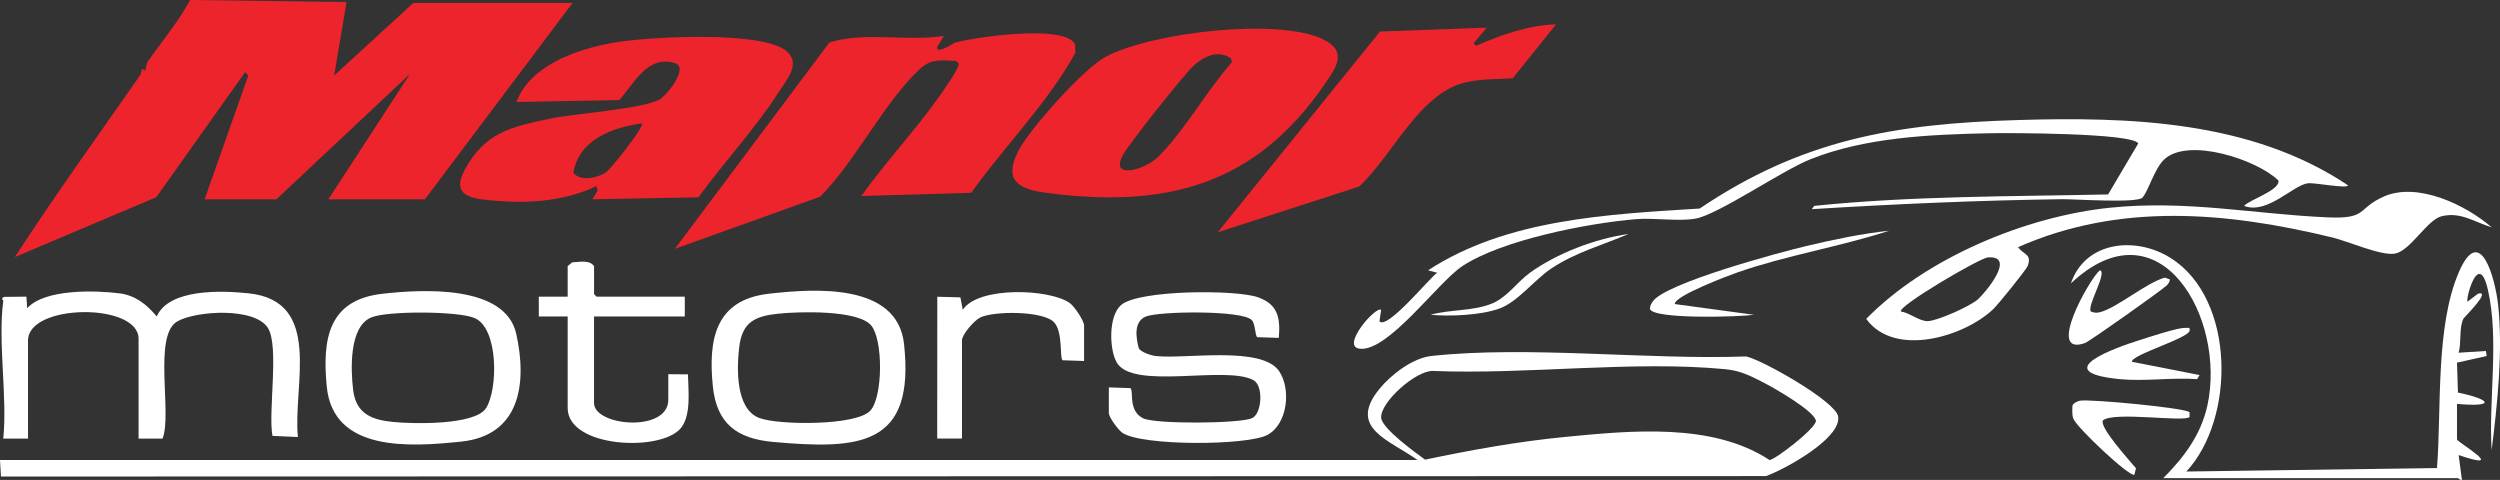 <?xml version="1.0" encoding="UTF-8"?>
<svg id="Layer_2" data-name="Layer 2" xmlns="http://www.w3.org/2000/svg" viewBox="0 0 781.31 150">
  <rect x="0" y="0" width="781.31" height="150" fill="#333333" stroke="none"/>
  <defs>
    <style>
      .cls-1 {
        fill: #ee242c;
      }

      .cls-2 {
        fill: #fff;
      }
    </style>
  </defs>
  <g id="Open_Graph" data-name="Open Graph">
    <g id="Logo">
      <g>
        <path class="cls-1" d="M63.95,62.28l13.66-38.7-1.02-1.01-27.73,39.05L4.65,80.33c12.48-19.21,25.9-37.83,39.02-56.64.54-.78.56-1.96.7-2.15.04-.05.98.57,1.01.52.19-.27.26-2.06.89-2.96,4.41-6.31,9.49-12.25,13.15-19.1l48.88.63-3.86,22.97L129.18.92h49.76l-46.15,61.37h-30.17l25.52-39.2-41.76,39.2h-22.43Z"/>
        <path class="cls-2" d="M442.98,143.76c-8.8-6.35-21.94-9.94-11.84-22.26,3.65-4.45,10.35-9.61,16.2-10.25,30.27-3.27,67.57,1.27,98.39.15,4.97,1.05,27.97,14.03,28.73,18.74,1.11,6.9-16.88,16.63-22.54,18.65L.3,148.93l-.3-5.17h442.98ZM551.55,119.76c-4.34-2.19-7.31-3.89-12.38-4.38-28.64-2.76-62.19,1.74-91.28.55-5.28-.28-16.63,9.82-16.24,14.66.27,3.34,10.79,10.93,13.72,13.06,14.41-3.02,29.08-5.68,43.76-7.1,20.48-1.98,45.99-4.56,63.89,7.22,1.76-.11,14.02-9.5,14.5-12.13.03-2.88-13.09-10.42-15.99-11.88Z"/>
        <path class="cls-1" d="M269.19,61.25c7.44-10.48,16.47-20.04,23.91-30.49,1.18-1.65,6.97-9.66,6.48-10.95l-.82-.76c-4.25-.17-7.62-.79-10.99,2.25-11.02,9.94-20.54,29.34-31.49,40.19l-45.36,16.26,48.3-64.48c11.31-3.47,24.05-.22,35.75-2.04l-2.05,3.36c-.61,2.73,5.24-1.18,5.54-1.26,6.07-1.7,34.23-5.85,37.51.49l.12,2.67c-8.76,15.86-22.04,29.01-32.56,43.77l-34.33.99Z"/>
        <path class="cls-1" d="M243.19,29.06c-7.02,10.99-17.19,21.92-24.91,32.6l-33.15.62,1.65-2.74-.38-1.38c-9.25,4.46-20.24,5.45-30.43,4.66-7.48-.58-15.49-.9-10.74-9.74,6.28-11.69,14.64-13.51,26.78-16.02,7.56-1.57,28.89-3.02,34.21-6.01,1.87-1.05,9.32-9.89,4.71-11.32-8.58-2.67-12.79,6.44-17.39,11.55l-32.13.59c4.27-11.44,18.7-16.38,29.78-18.43,10.49-1.94,46.68-3.98,54.52,2.46,4.8,3.94.18,8.94-2.52,13.18ZM200.6,38.57c-9.34,1.28-19.69,5.1-21.42,15.46,2.43,2.83,7.68,1.54,10.17-.16,1.56-1.06,12.22-14.43,11.25-15.3Z"/>
        <path class="cls-1" d="M413.88,26.48c-21.67,31.46-49.53,38.78-87.2,33.74-9.29-1.24-12.98-4.46-8.22-13.43,3.37-6.36,19.93-25.22,27.11-29.05,14.26-7.6,54.02-12.36,68.13-5.36,7.66,3.8,3.73,8.93.17,14.1ZM361.78,49.17c8.13-7.85,15.5-21.06,23.2-29.7l-.27-1.27c-4.05-2.61-8.07-.76-11.36,2.04-2.96,2.52-20.44,24.59-22.39,28.15-4.27,7.8,6.68,4.79,10.82.78Z"/>
        <path class="cls-1" d="M486.29,7.63l-13.55,16.86c-4.85.21-10.2.18-14.94,1.31-14.22,3.39-22.66,22.86-33.01,32.48l-44.21,14.31,50.7-62.74,33.35-1.2-4.12,4.9.78.78c7.92-3.46,16.21-6.43,25-6.72Z"/>
        <path class="cls-2" d="M701.34,64.34c1.74-1.96,11.22-4.84,10.74-7.91-6.66-6.54-28.32-13.69-35.77-6.54-3.03,2.9-4.8,9.62-6.72,11.84-1.61,1.86-21.21.47-25.26.52-26.05.37-52.12,1.5-78.1,3.12l.76-1.03c30.39-3.12,61.18-2.92,91.84-3.57l9.43-15.95c-1.85-3.3-40.84-3.3-46.61-3.18-18.39.38-38.68,1.28-55.83,8.12-9.07,3.61-28.93,17.4-36.08,18.59-5.5.91-12.67-.33-18.42.14-14.85,1.21-42,6.47-54.38,14.73-7.69,5.13-23.07,26.73-31.98,25.76-6.15-.67,5.16-13.56,6.67-12.13l-.51,3.6c2.53,2.63,15.96-13.97,18.04-15.21l-2.84-.77c24.59-16.05,56.25-17.5,84.88-19.3,32.01-21.59,61.13-26.5,99.21-27.65,35.3-1.06,73.17.18,103.4,20.39.03,1.17-10.56-.88-12.48-.65-4.74.58-12.69,9.86-20,7.09Z"/>
        <path class="cls-2" d="M778.69,71.04c-5.33-1.61-9.65-4.92-15.6-3.47-4.55,1.1-9.79,10.83-14.61,11.69-4.29.76-14.67-3.87-19.61-5.06-32.98-7.96-66.3-11-98.18,3.04,1.74,2.41,4.39,2.13,3.02,5.83-.48,1.3-9.3,12.13-10.74,13.51-8.96,8.59-30.83,15.32-39.73,3.08,18.61-19.03,49.77-32.01,76.15-34.74,23.93-2.47,44.92,1.99,68.01,3.01,12.79.57,9.08-2.79,17.67-6.54,10.5-4.58,25.59,2.65,33.62,9.64ZM618.13,93.56c2.34-2.07,12.13-13.76,3.15-13.12-2.54.18-28.28,15.27-27.2,16.91,2.63.36,5.73,3.05,8.37,3.01,3.03-.05,13.26-4.66,15.68-6.79Z"/>
        <path class="cls-2" d="M1.03,94c0-.06-.95-.83.32-1.22l6.9-.07.25,3.61c5.52-6.07,21.17-5.6,28.88-4.64,4.95.62,8.55,3.53,11.59,7.22,3.95-8.82,20.52-8.07,28.65-7.24,23.5,2.4,13.85,28.84,15.48,44.92l-7.95-.36c-1.39-7.53,2.15-27.91-1.39-33.68-4.04-6.58-22.45-5.47-28.36-2.09-7.66,4.38-1.51,29.06-4.61,36.62h-7.48v-31.2c0-11.35-34.55-11.02-34.55.52v30.68H1.03c1.31-13.34-1.75-30.13,0-43.06Z"/>
        <path class="cls-2" d="M346.54,121.07l6.74.23c1.12.83-.86,7,3.97,9.43,3.7,1.86,30.06,1.69,34-.02,3.14-1.36,3.69-10.09.53-11.87-8.53-4.8-37.93,3.27-42.83-5.65-2.3-4.19-2.55-14.51,1.46-17.9,5.62-4.74,35.74-4.8,42.64-2.42,6.38,2.21,7.12,6.5,6.61,12.73l-6.74-.23c-.71-.52-.56-4.03-1.67-5.3-2.78-3.19-28.93-2.83-33.09-1.17-3.91,1.56-3.16,6.55-2.28,9.87.49,1.27,4.03,2.36,5.34,2.5,9.25,1.03,33.16-3.31,38.56,4.76,3.74,5.59,2.68,16.38-3.61,19.85-6.25,3.44-39.59,3.55-45.47-.67-1.29-.93-4.16-4.81-4.16-6.15v-7.99Z"/>
        <path class="cls-2" d="M676.07,149.43c6.4-6.42,11.74-13.46,13.77-22.59,6.07-27.32-14.93-64.37-42.64-38.27,4.5-13.29,20.4-14.83,31.32-7.86,20.05,12.81,20.18,50.01,4.78,66.65l78.32-1.09c1.43-18.35-.5-44.04,6.76-61.05,6.82-15.98,11.46,2.2,12.32,9.86,1.61,14.28-.23,31.45-2,45.58-.99-15.94,2.41-34.47-1.18-50.14-2.96-12.93-7.19,3.76-6.31,3.73l3.21-2.46c4.48-1.2-4.32,7.35-4.55,7.82-1.4,2.83-.58,7.54-1.49,10.62l8.54-.54.22,1.57-9.27,2.08.3,9.34c10.16,2.11,12.14,4.63-.3,3.55v11.09c0,.84,16.52,10.32.52,4.9l1.02,7.73c-.41.24-1.1-.52-1.28-.52h-92.05Z"/>
        <path class="cls-2" d="M119.51,91.81c12.27-1.38,38.4-2.98,41.84,12.56s1.2,31.75-17.28,33.65c-15.9,1.64-39.97,3.35-41.95-17.22-1.43-14.88.5-27.09,17.39-28.99ZM151.9,127.56c3.73-5.78,3.99-24.96-3.61-28.18-5.12-2.17-27.13-2.28-32.23-.19-7.02,2.88-6.45,16.37-5.7,22.65.9,7.49,5.8,9.4,12.64,10.05,6.1.58,25.41,1.08,28.89-4.33Z"/>
        <path class="cls-2" d="M240.19,91.81c14.47-1.66,40.24-3.42,42.34,15.67,3.5,31.95-13.75,33.08-40.94,30.63-11.26-1.02-17.6-5.68-18.8-17.3-1.51-14.66.73-27.08,17.4-29ZM243.3,98.02c-7.24.77-11.33,2.53-12.27,10.42-.79,6.65-1.18,19.3,6.2,22.17,5.87,2.28,30.44,2.55,34.8-2.31,3.91-4.36,4-22.04.26-26.56-4.1-4.96-22.7-4.38-28.99-3.71Z"/>
        <path class="cls-2" d="M214.01,92.71v6.19h-28.36v27.07c0,7.24,23.21,9.31,23.21-1.03v-7.99l6.14.05c.1,4.93,1.06,12.52-2.09,16.63-5.93,7.73-35.5,6.43-35.5-6.11v-28.62h-9.02v-6.19h9.02v-9.54l1.4-1.18c2.22-.03,5.3-.94,6.85,1.18v8.77l.77.77h27.59Z"/>
        <path class="cls-2" d="M338.81,112.82l-6.74-.23c-.94-.69.18-8.77-2.61-11.83-3.33-3.65-18.74-3.63-23.09-1.55-1.88.9-5.73,5.3-5.73,7.16v30.68h-7.74l.03-44.31,7.22.19.74,3.9c4.88-7.52,27.54-6.54,33.52-2.06,1.41,1.05,4.39,5.46,4.39,6.96v11.09Z"/>
        <path class="cls-2" d="M684.29,128.84v1.47c-1.43,1.73-23.63-1.81-27.08,1.07-1.22,2.13,8.64,12.92,10.34,14.96l-.53,2.06c-1.78.5-18.04-14.85-19.05-17.55-.47-1.27-.28-2.56-.31-3.86.06-.97,1.66-1.63,2.39-1.76,3.19-.57,33.14,2.27,34.23,3.61Z"/>
        <path class="cls-2" d="M662.4,118.49c-22.63-2.27-1.16-9.87,6.35-12.22,2.71-.85,12.12-4,14.27-3.79.88.09,1.4-.42,1.31.8-.18,2.42-18.4,7.63-18.05,9.79l21.14,4.14-.77,1.28c-7.78-.57-16.59.77-24.24,0Z"/>
        <path class="cls-2" d="M590.46,72.09c-15.46,5.03-31.76,7.62-47.14,12.93-2.75.95-20.24,7.5-19.89,10.01l24.74,3.35c-4.18.65-31.81,1.51-32.52-1.88-.02-.86.39-1.53.83-2.22,3.77-5.79,39.96-15.48,48.08-17.4,8.46-2.01,17.35-3.88,25.9-4.78Z"/>
        <path class="cls-2" d="M653.39,97.32c1.12.46,1.79.53,2.97.23,5.25-1.35,14.29-9.11,20.2-10.79l1.57.56c-.05.79-.4,1.25-.9,1.81-1.05,1.17-24.14,17.54-25.61,18.07-12.37,4.41,1.32-19.91,4.6-22.72,2.57.35-3.97,10.93-2.82,12.85Z"/>
        <path class="cls-2" d="M508.98,73.12c-8.1,3.46-16.67,5.8-24.08,10.73-5.49,3.65-10.5,10.48-16.3,12.58s-15.34,2.51-21.5,1.95c6.22-1.77,13.39-1.06,19.35-3.59,4.6-1.95,7.8-6.73,11.64-9.51,8.49-6.13,20.54-10.73,30.9-12.16Z"/>
      </g>
    </g>
  </g>
</svg>